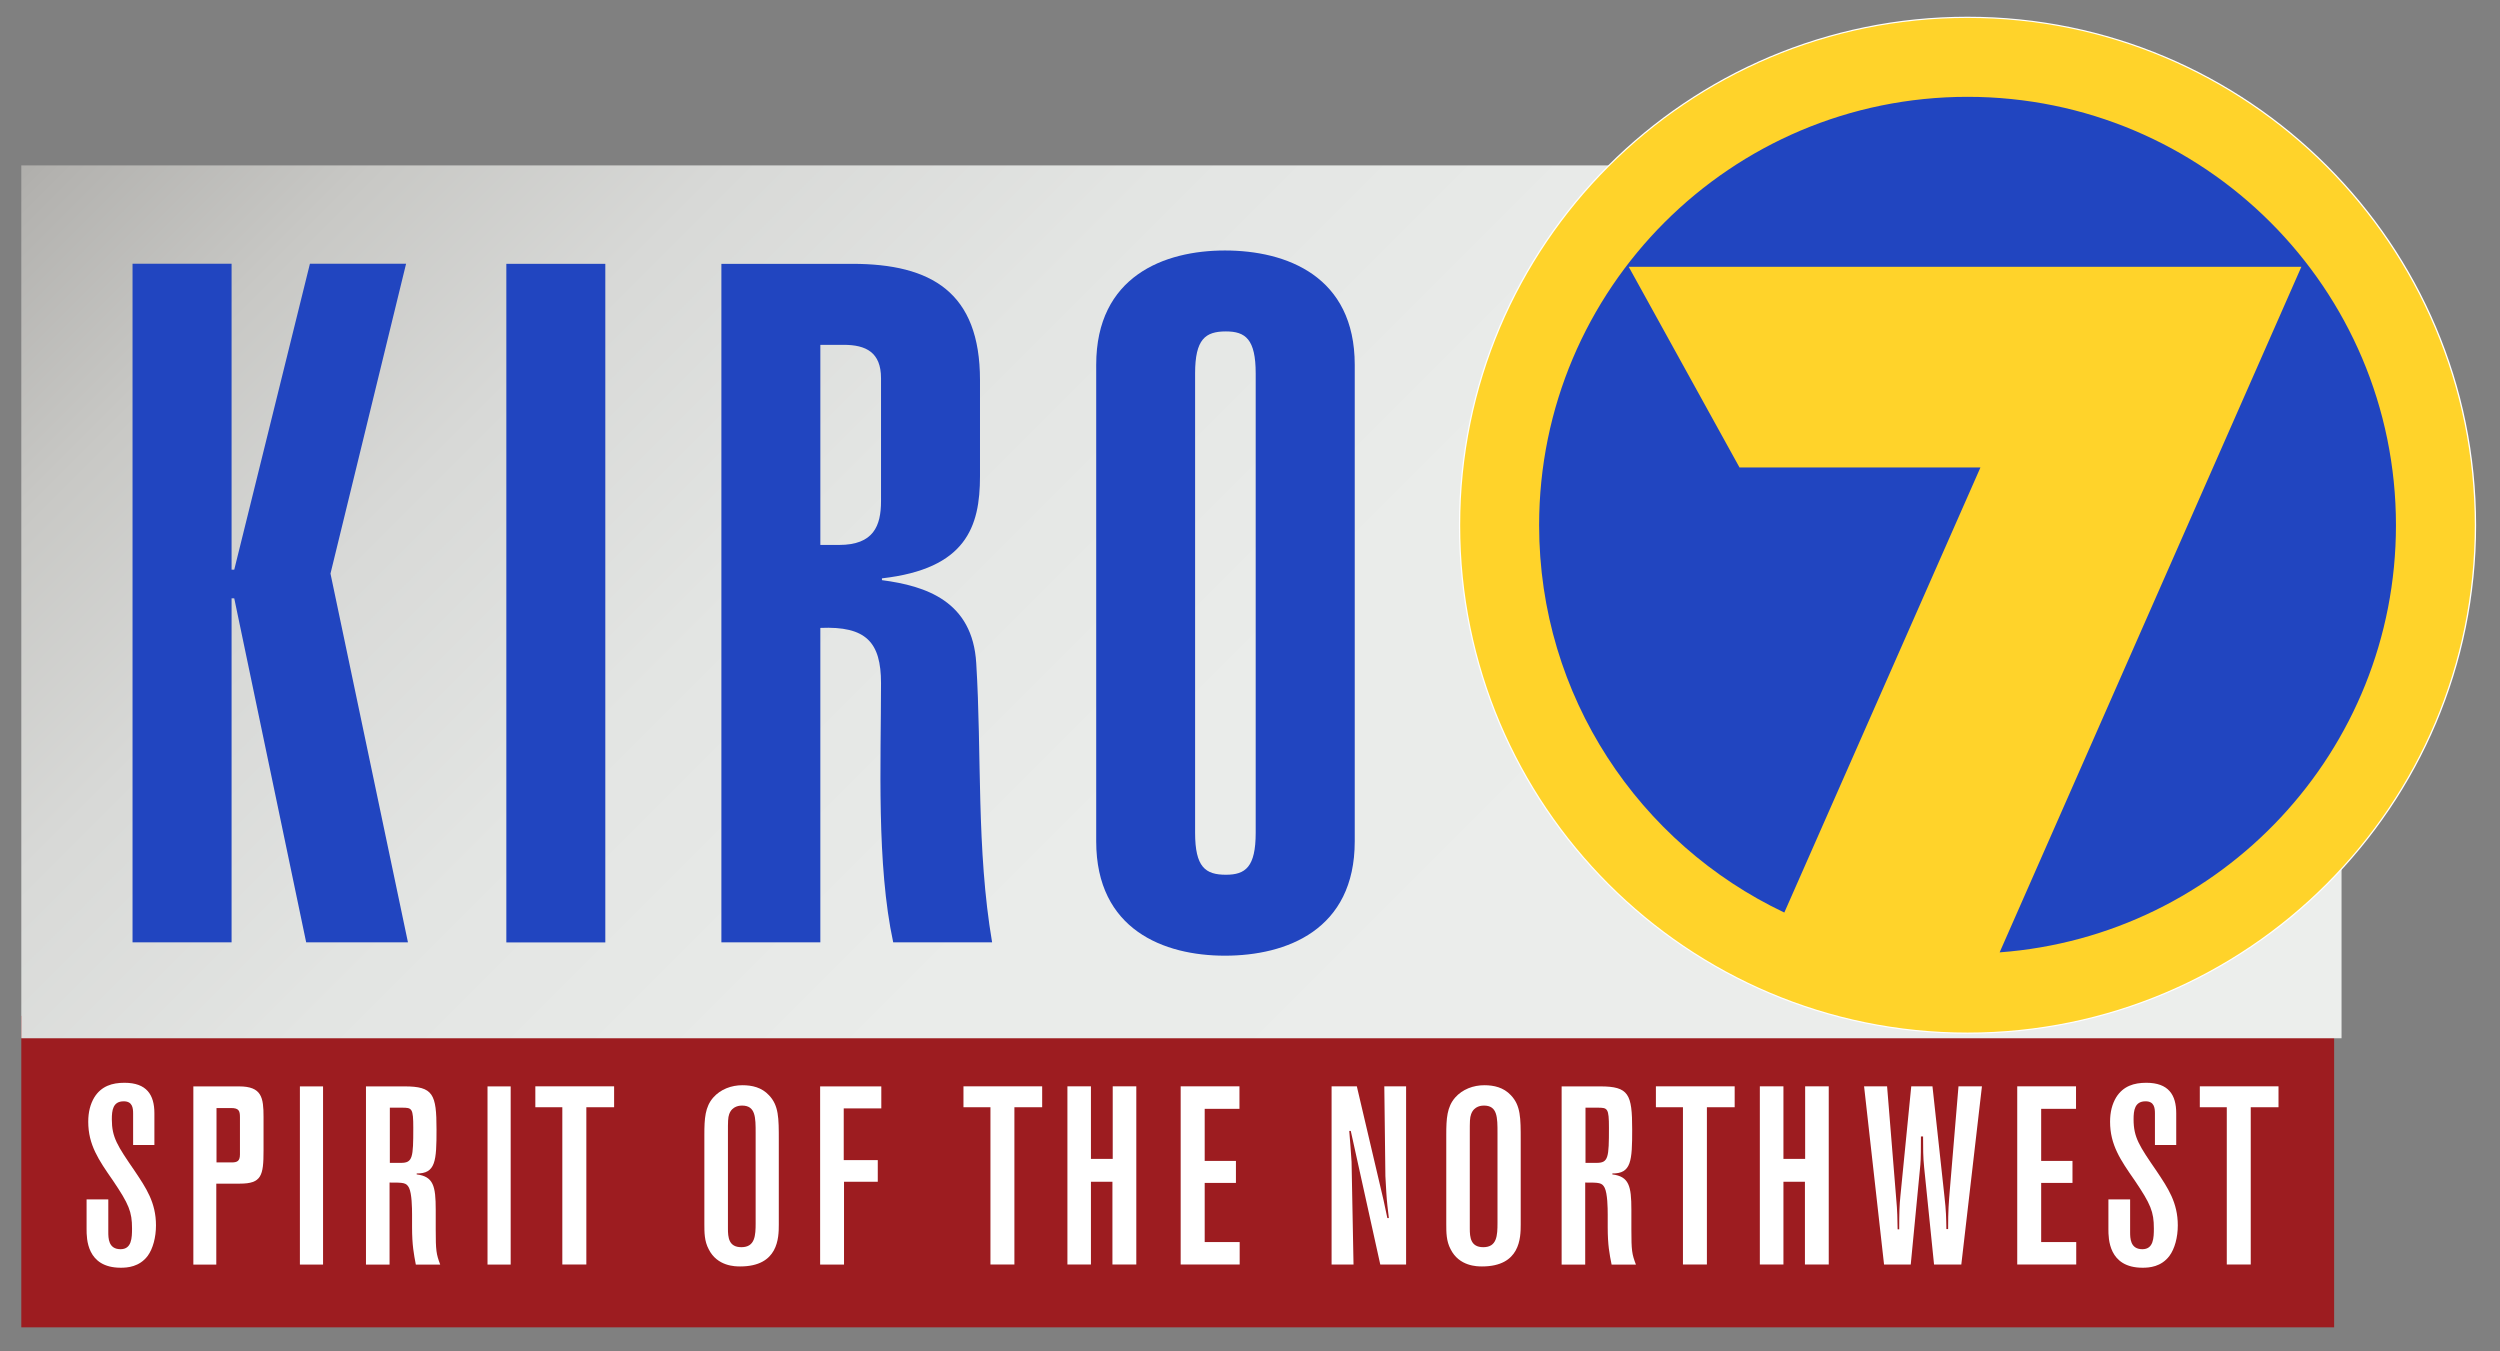 <?xml version="1.0" encoding="utf-8"?>
<!-- Generator: Adobe Illustrator 14.0.0, SVG Export Plug-In . SVG Version: 6.00 Build 43363)  -->
<!DOCTYPE svg PUBLIC "-//W3C//DTD SVG 1.1//EN" "http://www.w3.org/Graphics/SVG/1.1/DTD/svg11.dtd">
<svg version="1.1" id="Layer_1" xmlns="http://www.w3.org/2000/svg" xmlns:xlink="http://www.w3.org/1999/xlink" x="0px" y="0px"
	 width="337.333px" height="182.334px" viewBox="0 0 337.333 182.334" enable-background="new 0 0 337.333 182.334"
	 xml:space="preserve">
<rect x="0" y="0" width="337.333" height="182.334" fill="#808080" stroke="none"/>
<polygon fill-rule="evenodd" clip-rule="evenodd" fill="#9D1C20" points="2.875,137.081 2.875,179.101 314.952,179.101 
	314.952,137.548 312.538,137.548 312.538,176.687 5.289,176.687 5.289,137.081 "/>
<rect x="4.003" y="138.21" fill="#9D1C20" width="309.663" height="39.605"/>
<path fill="#2145C0" d="M265.844,136.303c36.336,0,65.799-29.464,65.799-65.799c0-36.345-29.463-65.809-65.799-65.809
	c-36.344,0-65.807,29.464-65.807,65.809C200.037,106.839,229.5,136.303,265.844,136.303"/>
<linearGradient id="SVGID_1_" gradientUnits="userSpaceOnUse" x1="28.373" y1="-3.176" x2="243.8" y2="212.25">
	<stop  offset="0" style="stop-color:#AFAEAB"/>
	<stop  offset="0.013" style="stop-color:#B3B2AF"/>
	<stop  offset="0.111" style="stop-color:#C8C8C5"/>
	<stop  offset="0.223" style="stop-color:#D8D9D7"/>
	<stop  offset="0.36" style="stop-color:#E3E5E3"/>
	<stop  offset="0.546" style="stop-color:#EAECEA"/>
	<stop  offset="1" style="stop-color:#ECEEEC"/>
</linearGradient>
<path fill-rule="evenodd" clip-rule="evenodd" fill="url(#SVGID_1_)" d="M315.952,115.628v24.471H2.875V22.322h218.397
	c0,0-30.261,36.93-11.971,76.088C229.797,142.269,289.196,138.21,315.952,115.628"/>
<path fill="none" stroke="#FFFFFF" stroke-width="0.342" d="M265.485,2.428c-37.805,0-68.456,30.641-68.456,68.446
	c0,37.795,30.651,68.445,68.456,68.445s68.457-30.65,68.457-68.445C333.942,33.068,303.29,2.428,265.485,2.428z"/>
<path fill="#FFD32A" d="M265.485,2.418c-37.805,0-68.456,30.65-68.456,68.456c0,37.805,30.651,68.455,68.456,68.455
	s68.447-30.65,68.447-68.455C333.932,33.068,303.29,2.418,265.485,2.418 M269.817,128.506l40.715-92.508h-90.766l14.951,27.079
	h32.51l-26.465,60.056c-19.555-9.276-33.084-29.181-33.084-52.259c0-31.927,25.881-57.808,57.807-57.808
	s57.809,25.881,57.809,57.808C323.293,101.34,299.717,126.286,269.817,128.506"/>
<polygon fill="#2145C0" points="17.884,127.152 17.884,35.59 31.248,35.59 31.248,76.869 31.607,76.869 41.818,35.59 54.793,35.59 
	44.593,77.396 55.046,127.152 41.313,127.152 31.607,80.733 31.248,80.733 31.248,127.152 "/>
<rect x="68.322" y="35.6" fill="#2145C0" width="13.354" height="91.563"/>
<path fill="#2145C0" d="M97.339,127.152V35.6h17.646c10.707,0,17.248,3.854,17.248,15.681v12.994
	c0,6.813-1.889,12.479-13.229,13.763v0.243c5.928,0.779,12.226,2.833,12.722,11.194c0.76,12.225,0,25.083,2.142,37.678h-13.345
	c-2.268-10.541-1.645-24.294-1.645-34.972c0-5.529-2.015-7.719-8.187-7.456v42.428H97.339z M110.692,73.531h2.521
	c4.662,0,5.665-2.57,5.665-5.909V51.027c0-3.476-2.015-4.497-5.032-4.497h-3.154V73.531z"/>
<path fill="#2145C0" d="M147.914,49.227c0-11.963,9.188-15.428,17.364-15.428c8.313,0,17.521,3.465,17.521,15.428v64.3
	c0,11.962-9.208,15.427-17.521,15.427c-8.176,0-17.364-3.465-17.364-15.427V49.227z M161.259,112.367
	c0,4.634,1.382,5.665,4.156,5.665c2.638,0,4.02-1.031,4.02-5.665V50.385c0-4.624-1.382-5.665-4.02-5.665
	c-2.774,0-4.156,1.041-4.156,5.665V112.367z"/>
<path fill="#FFFFFF" d="M14.613,166.233c0,0.817,0,2.326,1.654,2.326c1.509,0,1.548-1.538,1.548-2.804
	c0-2.248-0.419-3.271-2.589-6.482c-1.918-2.755-3.319-4.799-3.319-7.913c0-1.295,0.272-2.375,0.827-3.3
	c0.954-1.519,2.414-1.957,4.059-1.957c2.998,0,4.04,1.626,4.04,4.108v4.292h-2.871v-4.263c0-0.75-0.098-1.636-1.266-1.636
	c-1.47,0-1.606,1.227-1.606,2.424c0,2.453,0.75,3.572,3.096,6.988c1.528,2.288,2.861,4.234,2.861,7.33
	c0,1.605-0.409,3.144-1.119,4.117c-1.129,1.489-2.735,1.596-3.631,1.596c-4.614,0-4.614-3.971-4.614-5.207v-4.011h2.93V166.233z"/>
<path fill="#FFFFFF" d="M31.18,149.511c1.051,0,1.197,0.38,1.197,1.227v5.032c0,0.915-0.38,1.08-1.139,1.08h-2.024v-7.339H31.18z
	 M26.089,170.633h3.096v-10.921h3.192c2.91,0,3.183-1.081,3.183-4.448v-4.556c0-2.599-0.233-4.117-3.29-4.117h-6.181V170.633z"/>
<rect x="40.466" y="146.591" fill="#FFFFFF" width="3.124" height="24.042"/>
<path fill="#FFFFFF" d="M54.238,149.462c1.353,0,1.528,0.068,1.528,2.726c0,4-0.078,4.721-1.664,4.721h-1.499v-7.446H54.238z
	 M49.381,170.633h3.184v-11.067c1.878,0,2.258,0,2.628,0.711c0.38,0.788,0.408,2.687,0.408,3.61v1.694
	c0,2.452,0.244,3.649,0.507,5.052h3.29c-0.536-1.431-0.604-1.879-0.604-4.77v-2.618c0-3.213-0.312-4.497-2.57-4.779v-0.127
	c2.57,0.029,2.677-1.703,2.677-5.938c0-4.77-0.447-5.811-4.321-5.811h-5.198V170.633z"/>
<rect x="65.782" y="146.591" fill="#FFFFFF" width="3.125" height="24.042"/>
<polygon fill="#FFFFFF" points="72.235,146.581 82.864,146.581 82.864,149.403 79.117,149.403 79.117,170.623 75.876,170.623 
	75.876,149.403 72.235,149.403 "/>
<path fill="#FFFFFF" d="M101.962,165.007c0,1.703-0.068,3.28-1.928,3.28c-1.713,0-1.811-1.334-1.811-2.521V152.84
	c0-1.509,0-2.015,0.166-2.492c0.409-1.168,1.519-1.168,1.742-1.168c1.83,0,1.83,1.606,1.83,3.689V165.007z M95.041,165.152
	c0,1.148,0,2.316,0.584,3.407c1.158,2.326,3.602,2.326,4.254,2.326c5.14,0,5.207-3.864,5.207-5.636v-11.428
	c0-2.969,0-4.643-1.323-6.034c-0.983-1.062-2.277-1.354-3.592-1.354c-1.479,0-2.939,0.536-3.933,1.665
	c-1.1,1.265-1.197,2.822-1.197,5.013V165.152z"/>
<polygon fill="#FFFFFF" points="110.663,146.591 118.918,146.591 118.918,149.56 113.847,149.56 113.847,156.538 118.44,156.538 
	118.44,159.458 113.886,159.458 113.886,170.633 110.663,170.633 "/>
<polygon fill="#FFFFFF" points="130.004,146.581 140.623,146.581 140.623,149.403 136.876,149.403 136.876,170.623 133.645,170.623 
	133.645,149.403 130.004,149.403 "/>
<polygon fill="#FFFFFF" points="147.203,146.581 147.203,156.373 150.143,156.373 150.143,146.581 153.325,146.581 153.325,170.623 
	150.104,170.623 150.104,159.458 147.203,159.458 147.203,170.623 144.03,170.623 144.03,146.581 "/>
<polygon fill="#FFFFFF" points="159.312,146.581 167.244,146.581 167.244,149.618 162.553,149.618 162.553,156.646 166.768,156.646 
	166.768,159.614 162.553,159.614 162.553,167.596 167.273,167.596 167.273,170.623 159.312,170.623 "/>
<path fill="#FFFFFF" d="M183.081,146.581l3.611,15.389c0.204,0.925,0.341,1.597,0.506,2.385h0.204
	c-0.136-1.129-0.272-2.239-0.34-3.407l-0.127-2.248l-0.146-12.118h2.94v24.042h-3.485l-3.98-18.026h-0.205l0.166,2.083l0.146,2.092
	l0.264,13.852h-2.96v-24.042H183.081z"/>
<path fill="#FFFFFF" d="M202.062,165.007c0,1.703-0.068,3.28-1.918,3.28c-1.713,0-1.82-1.334-1.82-2.521V152.84
	c0-1.509,0-2.015,0.176-2.492c0.409-1.168,1.509-1.168,1.742-1.168c1.82,0,1.82,1.606,1.82,3.689V165.007z M195.15,165.152
	c0,1.148,0,2.316,0.584,3.407c1.158,2.326,3.611,2.326,4.244,2.326c5.149,0,5.217-3.864,5.217-5.636v-11.428
	c0-2.969,0-4.643-1.323-6.034c-0.993-1.062-2.287-1.354-3.592-1.354c-1.47,0-2.939,0.536-3.933,1.665
	c-1.1,1.265-1.197,2.822-1.197,5.013V165.152z"/>
<path fill="#FFFFFF" d="M215.571,149.462c1.354,0,1.529,0.068,1.529,2.726c0,4-0.068,4.721-1.664,4.721h-1.5v-7.446H215.571z
	 M210.715,170.633h3.182v-11.067c1.889,0,2.268,0,2.629,0.711c0.379,0.788,0.408,2.687,0.408,3.61v1.694
	c0,2.452,0.244,3.649,0.525,5.052h3.281c-0.545-1.431-0.613-1.879-0.613-4.77v-2.618c0-3.213-0.313-4.497-2.57-4.779v-0.127
	c2.57,0.029,2.678-1.703,2.678-5.938c0-4.77-0.449-5.811-4.322-5.811h-5.197V170.633z"/>
<polygon fill="#FFFFFF" points="223.436,146.581 234.065,146.581 234.065,149.403 230.317,149.403 230.317,170.623 227.086,170.623 
	227.086,149.403 223.436,149.403 "/>
<polygon fill="#FFFFFF" points="240.645,146.581 240.645,156.373 243.575,156.373 243.575,146.581 246.758,146.581 246.758,170.623 
	243.545,170.623 243.545,159.458 240.645,159.458 240.645,170.623 237.461,170.623 237.461,146.581 "/>
<path fill="#FFFFFF" d="M260.754,146.581l1.605,14.756c0.244,2.112,0.244,2.969,0.273,4.507h0.234c0-2.561,0.076-3.417,0.242-5.432
	l1.158-13.831h3.164l-2.783,24.042h-3.68l-1.334-13.082c-0.146-1.372-0.146-2.696-0.146-4.195h-0.291c0,1.295,0,3.066-0.078,3.835
	l-1.295,13.442h-3.602l-2.695-24.042h3.104l1.227,15.106c0.166,1.801,0.166,2.687,0.195,4.186h0.215
	c0-2.171,0.029-3.231,0.164-4.526l1.461-14.766H260.754z"/>
<polygon fill="#FFFFFF" points="272.192,146.581 280.124,146.581 280.124,149.618 275.422,149.618 275.422,156.646 279.647,156.646 
	279.647,159.614 275.422,159.614 275.422,167.596 280.153,167.596 280.153,170.623 272.192,170.623 "/>
<path fill="#FFFFFF" d="M287.424,166.233c0,0.817,0,2.326,1.654,2.326c1.51,0,1.549-1.538,1.549-2.804
	c0-2.248-0.42-3.271-2.59-6.482c-1.918-2.755-3.318-4.799-3.318-7.913c0-1.295,0.271-2.375,0.826-3.3
	c0.955-1.519,2.414-1.957,4.059-1.957c2.998,0,4.041,1.626,4.041,4.108v4.292h-2.873v-4.263c0-0.75-0.096-1.636-1.264-1.636
	c-1.471,0-1.617,1.227-1.617,2.424c0,2.453,0.76,3.572,3.105,6.988c1.527,2.288,2.861,4.234,2.861,7.33
	c0,1.605-0.408,3.144-1.129,4.117c-1.119,1.489-2.725,1.596-3.621,1.596c-4.613,0-4.613-3.971-4.613-5.207v-4.011h2.93V166.233z"/>
<polygon fill="#FFFFFF" points="296.827,146.581 307.446,146.581 307.446,149.403 303.7,149.403 303.7,170.623 300.467,170.623 
	300.467,149.403 296.827,149.403 "/>
</svg>
